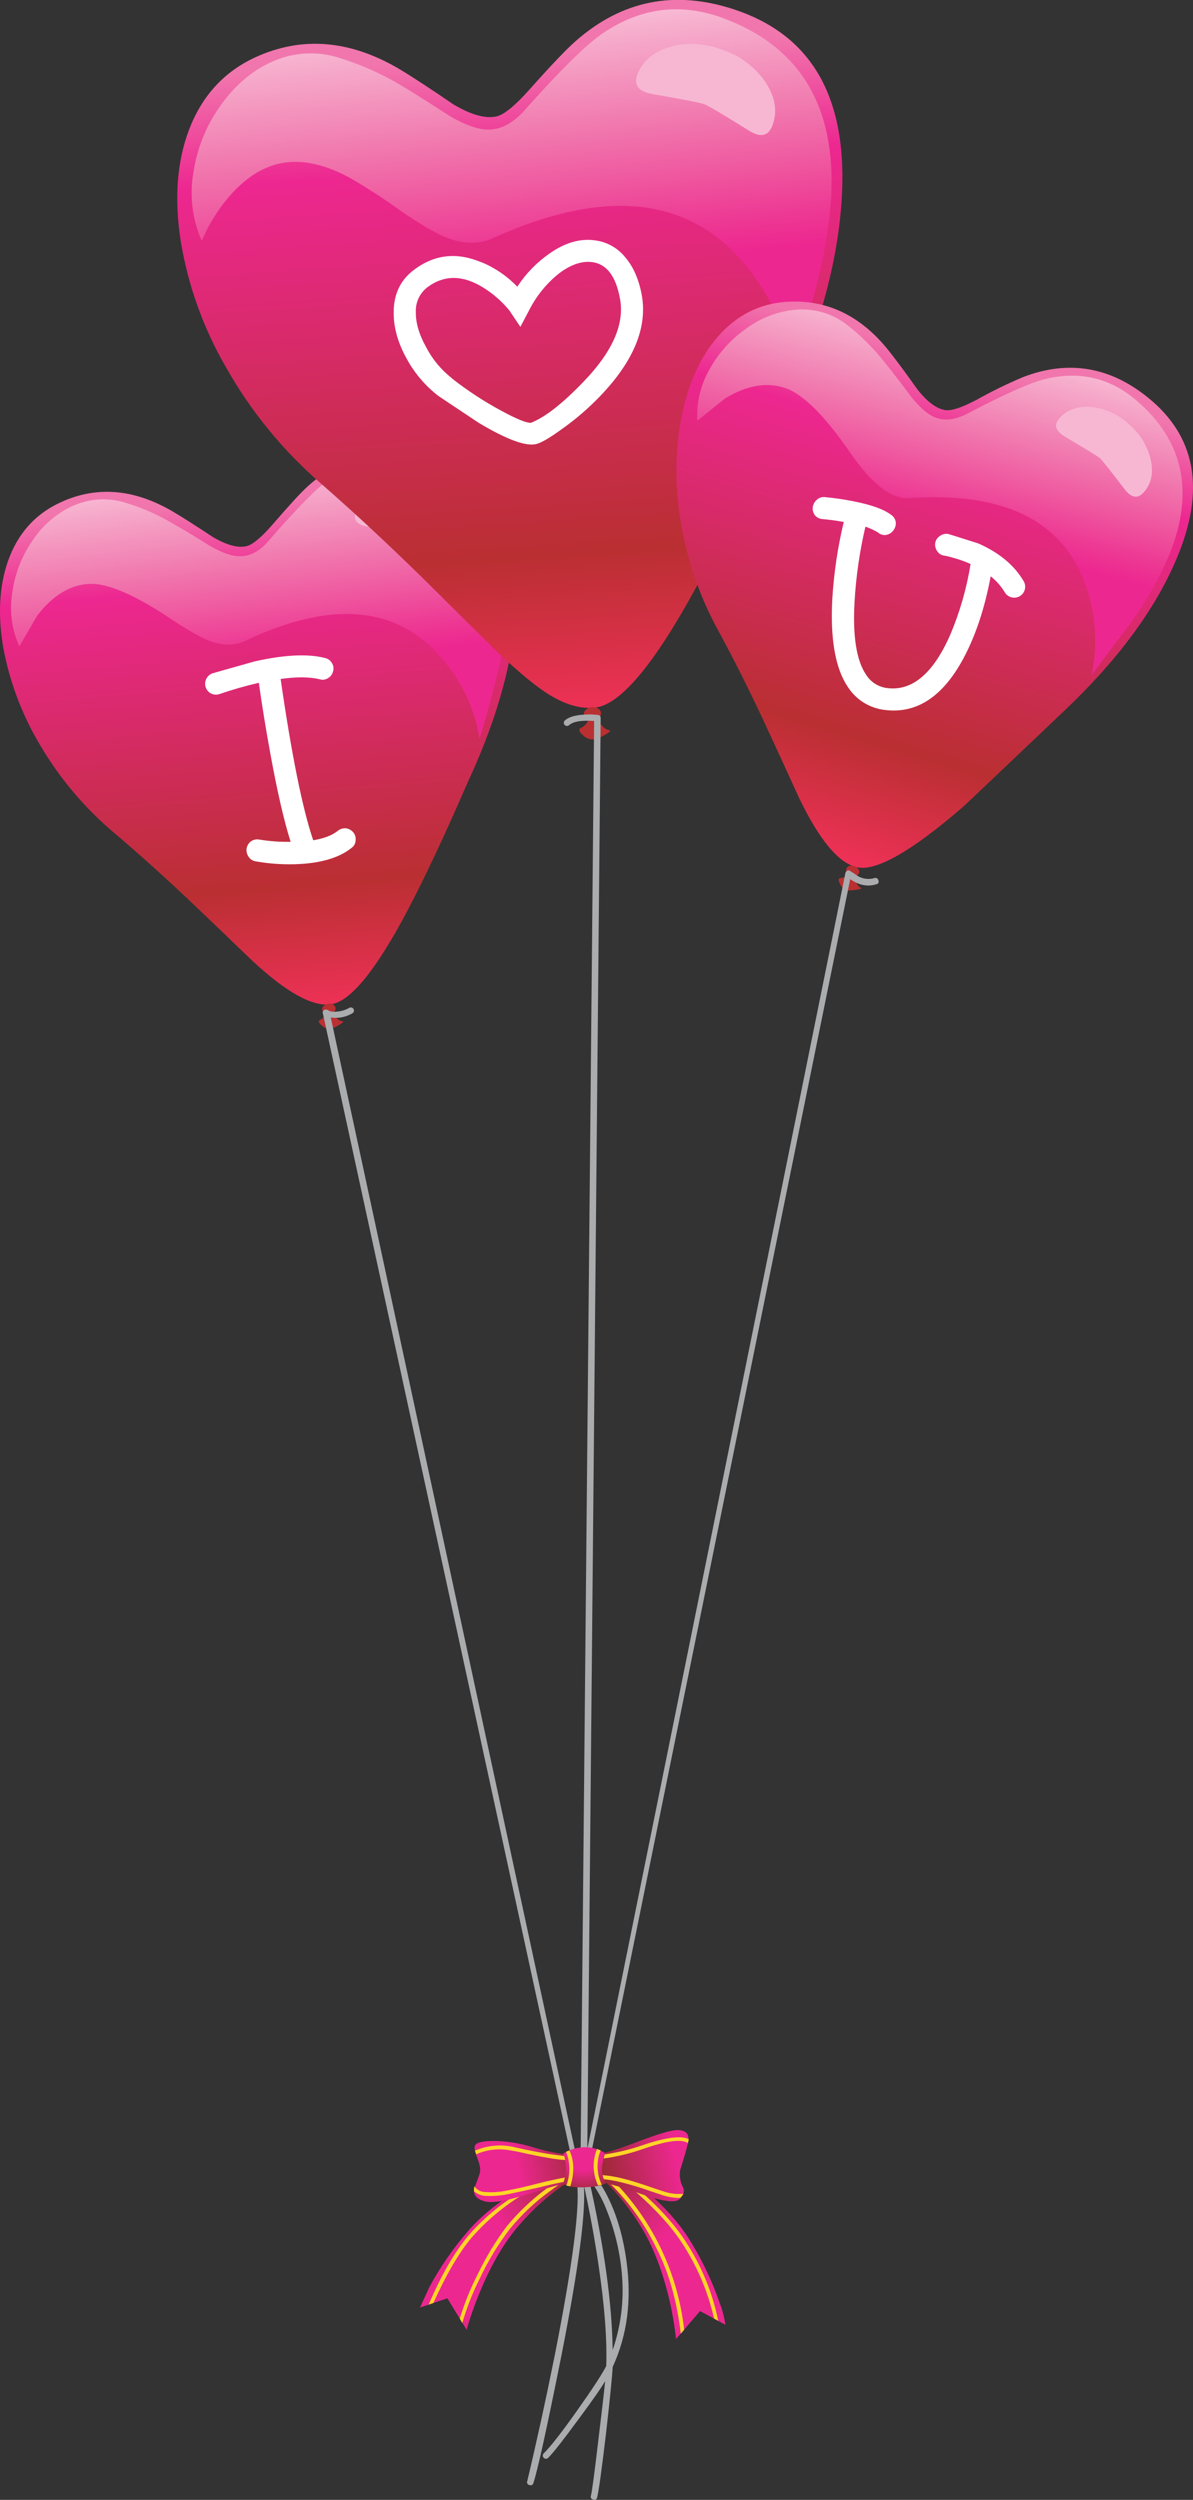 <?xml version="1.0" encoding="iso-8859-1"?>
<!-- Generator: Adobe Illustrator 20.1.0, SVG Export Plug-In . SVG Version: 6.00 Build 0)  -->
<svg version="1.0" id="Layer_1" xmlns="http://www.w3.org/2000/svg" xmlns:xlink="http://www.w3.org/1999/xlink" x="0px" y="0px"
	 viewBox="0 0 412.12 863.26" enable-background="new 0 0 412.12 863.26" xml:space="preserve">
<rect x="0" y="0" width="412.12" height="863.26" fill="#333333" stroke="none"/>
<title>valentinesday_0005</title>
<linearGradient id="SVGID_1_" gradientUnits="userSpaceOnUse" x1="944.049" y1="462.034" x2="951.649" y2="553.404" gradientTransform="matrix(1.93 0 0 1.93 -1735.74 -719.41)">
	<stop  offset="0" style="stop-color:#F176AD"/>
	<stop  offset="0.17" style="stop-color:#ED2790"/>
	<stop  offset="0.76" style="stop-color:#BA2F32"/>
	<stop  offset="1" style="stop-color:#EE3157"/>
</linearGradient>
<path fill="url(#SVGID_1_)" d="M2.84,193.53c-3.08,8.667-3.657,18.667-1.73,30c2.191,11.905,6.496,23.322,12.71,33.71
	c6.815,11.621,15.58,21.983,25.91,30.63c8.667,7.333,17.817,15.583,27.45,24.75c5.2,4.947,11.867,11.337,20,19.17
	c11.813,10.98,20.9,15.98,27.26,15c6.76-1.053,15.613-11.983,26.56-32.79c5.84-11.107,12.71-25.747,20.61-43.92
	c10.72-23.047,16.307-44.073,16.76-63.08c0.667-25.62-9.19-41.64-29.57-48.06c-16.18-5.073-30.4-2.023-42.66,9.15
	c-2.247,2.053-6.227,6.387-11.94,13c-3.913,4.493-6.913,6.997-9,7.51c-2.953,0.707-6.807-0.32-11.56-3.08
	c-5.907-3.913-10.627-6.913-14.16-9c-13.613-7.9-26.71-8.8-39.29-2.7C11.903,177.84,6.12,184.41,2.84,193.53z"/>
<path fill="#BA2F32" d="M115.91,348.1c-0.047-0.491-0.336-0.926-0.77-1.16c-0.516-0.323-1.126-0.46-1.73-0.39
	c-0.579,0.097-1.115,0.365-1.54,0.77c-0.404,0.282-0.626,0.759-0.58,1.25c0.062,0.514,0.394,0.957,0.87,1.16
	c0.479,0.331,1.077,0.436,1.64,0.29c0.576-0.034,1.122-0.271,1.54-0.67C115.76,349.083,115.984,348.593,115.91,348.1z"/>
<path fill="#BA2F32" d="M113.79,349.16l-1.16,0.48c-0.24,1.1-0.98,2.024-2,2.5c-0.833,0.387-0.61,1.093,0.67,2.12
	c1.114,1.06,2.778,1.293,4.14,0.58c2.953-1.48,3.787-2.22,2.5-2.22c-0.689-0.185-1.297-0.593-1.73-1.16
	c-0.579-0.522-1.01-1.188-1.25-1.93C114.887,349.09,114.497,348.967,113.79,349.16z"/>
<linearGradient id="SVGID_2_" gradientUnits="userSpaceOnUse" x1="943.143" y1="457.599" x2="949.198" y2="508.759" gradientTransform="matrix(1.93 0 0 1.93 -1735.74 -719.41)">
	<stop  offset="0" style="stop-color:#F8BBD5"/>
	<stop  offset="0.07" style="stop-color:#F6ABCB"/>
	<stop  offset="0.28" style="stop-color:#F17EB1"/>
	<stop  offset="0.46" style="stop-color:#EF579F"/>
	<stop  offset="0.6" style="stop-color:#ED3793"/>
	<stop  offset="0.68" style="stop-color:#ED2790"/>
</linearGradient>
<path fill="url(#SVGID_2_)" d="M42.62,173.4c-6.029-1.699-12.472-1.13-18.11,1.6c-5.562,2.708-10.263,6.908-13.58,12.13
	c-3.618,5.345-5.927,11.467-6.74,17.87c-0.969,6.181-0.1,12.51,2.5,18.2l6.16-10.59c5.46-7.127,11.59-10.793,18.39-11
	c6.353-0.127,15.823,4.047,28.41,12.52c5.52,3.66,9.79,6.067,12.81,7.22c4.56,1.667,8.603,1.667,12.13,0
	c29.087-13.807,51.333-12.297,66.74,4.53c7.591,8.114,12.587,18.309,14.35,29.28c2.567-8.54,4.523-15.667,5.87-21.38
	c2.318-8.975,3.609-18.184,3.85-27.45c0.193-23.18-9.887-38.237-30.24-45.17c-11.173-3.853-21.703-2.343-31.59,4.53
	c-4.24,2.953-11.143,9.953-20.71,21c-3.08,3.593-6.353,5.39-9.82,5.39c-2.76,0.067-6.26-1.12-10.5-3.56c-5.393-3.4-9.727-6-13-7.8
	C54.233,177.572,48.548,175.112,42.62,173.4z"/>
<path fill="#F7B7D3" d="M131.7,169.06c-4.56,1.333-7.48,3.87-8.76,7.61c-1.093,2.887,0.32,4.62,4.24,5.2
	c8.087,1.287,12.677,2.12,13.77,2.5c1.093,0.38,5.073,2.69,11.94,6.93c3.213,2,5.363,1.52,6.45-1.44
	c1.333-3.727,0.69-7.547-1.93-11.46C151.51,170.383,141.37,166.699,131.7,169.06z"/>
<path fill="#FFFFFF" d="M96.94,234.46c5.52-0.773,10.013-0.74,13.48,0.1c0.971,0.327,2.04,0.183,2.89-0.39
	c0.879-0.489,1.508-1.329,1.73-2.31c0.327-0.971,0.183-2.04-0.39-2.89c-0.489-0.879-1.329-1.508-2.31-1.73
	c-5.907-1.54-14.03-1.153-24.37,1.16c-9.373,2.633-14.253,4.013-14.64,4.14c-0.941,0.363-1.703,1.081-2.12,2
	c-0.879,1.875-0.072,4.108,1.804,4.987c0.917,0.43,1.969,0.471,2.916,0.113c4.422-1.52,8.922-2.805,13.48-3.85
	c1.093,7.767,2.427,15.953,4,24.56c2.393,13.1,4.723,23.217,6.99,30.35c-3.612,0.068-7.224-0.19-10.79-0.77
	c-1.002-0.198-2.042,0.011-2.89,0.58c-0.812,0.608-1.362,1.502-1.54,2.5c-0.139,0.981,0.1,1.979,0.67,2.79
	c0.53,0.868,1.408,1.466,2.41,1.64c4.482,0.787,9.031,1.122,13.58,1c8.733-0.26,15.283-2.153,19.65-5.68
	c0.805-0.586,1.302-1.505,1.35-2.5c0.136-0.996-0.142-2.005-0.77-2.79c-0.65-0.796-1.581-1.312-2.6-1.44
	c-1.006-0.072-2.003,0.238-2.79,0.87c-1.86,1.54-4.687,2.63-8.48,3.27C104.48,279.223,100.727,260.653,96.94,234.46z"/>
<linearGradient id="SVGID_3_" gradientUnits="userSpaceOnUse" x1="989.027" y1="382.699" x2="996.927" y2="500.499" gradientTransform="matrix(1.93 0 0 1.93 -1735.74 -719.41)">
	<stop  offset="0" style="stop-color:#F176AD"/>
	<stop  offset="0.17" style="stop-color:#ED2790"/>
	<stop  offset="0.76" style="stop-color:#BA2F32"/>
	<stop  offset="1" style="stop-color:#EE3157"/>
</linearGradient>
<path fill="url(#SVGID_3_)" d="M198.74,14.3c-3.02,2.633-8.253,8.123-15.7,16.47c-5.073,5.713-8.927,8.86-11.56,9.44
	c-3.853,0.833-8.83-0.57-14.93-4.21c-7.513-5.133-13.483-9.05-17.91-11.75c-17.4-10.487-34.28-11.943-50.64-4.37
	c-10.72,5.007-18.297,13.34-22.73,25c-4.18,11.073-5.117,23.93-2.81,38.57c2.56,15.346,7.879,30.101,15.7,43.55
	c8.541,15.111,19.615,28.641,32.74,40c11.04,9.633,22.66,20.42,34.86,32.36c6.547,6.487,14.957,14.82,25.23,25
	c7.833,7.513,14.167,12.747,19,15.7c5.713,3.467,11.01,4.88,15.89,4.24c8.667-1.22,20.223-15.09,34.67-41.61
	c4.753-8.667,10.113-19.293,16.08-31.88c5.78-12.453,9.567-20.543,11.36-24.27c14.32-29.333,21.96-56.237,22.92-80.71
	c1.333-33-11.027-53.833-37.08-62.5C233.15-3.557,214.787,0.1,198.74,14.3z"/>
<path fill="#BA2F32" d="M207.6,246.21c-0.064-0.645-0.437-1.219-1-1.54c-0.631-0.398-1.379-0.567-2.12-0.48
	c-0.75,0.037-1.461,0.347-2,0.87c-0.538,0.364-0.834,0.993-0.77,1.64c0.094,0.608,0.463,1.139,1,1.44
	c0.608,0.455,1.365,0.662,2.12,0.58c0.75-0.037,1.461-0.347,2-0.87C207.368,247.486,207.664,246.857,207.6,246.21z"/>
<path fill="#BA2F32" d="M204.8,247.56l-1.44,0.58c-0.345,1.397-1.3,2.564-2.6,3.18c-1.093,0.447-0.803,1.377,0.87,2.79
	c1.444,1.329,3.571,1.597,5.3,0.67c1.255-0.538,2.448-1.208,3.56-2c0.447-0.447,0.35-0.67-0.29-0.67
	c-0.923-0.291-1.731-0.864-2.31-1.64c-0.752-0.66-1.288-1.531-1.54-2.5C206.283,247.437,205.767,247.3,204.8,247.56z"/>
<linearGradient id="SVGID_4_" gradientUnits="userSpaceOnUse" x1="988.007" y1="376.954" x2="994.711" y2="442.9" gradientTransform="matrix(1.93 0 0 1.93 -1735.74 -719.41)">
	<stop  offset="0" style="stop-color:#F8BBD5"/>
	<stop  offset="0.07" style="stop-color:#F6ABCB"/>
	<stop  offset="0.28" style="stop-color:#F17EB1"/>
	<stop  offset="0.46" style="stop-color:#EF579F"/>
	<stop  offset="0.6" style="stop-color:#ED3793"/>
	<stop  offset="0.68" style="stop-color:#ED2790"/>
</linearGradient>
<path fill="url(#SVGID_4_)" d="M116.87,19.88c-7.701-2.394-16.02-1.809-23.31,1.64c-6.867,3.147-12.773,8.283-17.72,15.41
	c-4.748,6.767-7.847,14.551-9.05,22.73c-1.369,7.947-0.363,16.121,2.89,23.5l2-4.24c1.729-3.295,3.761-6.422,6.07-9.34
	c7.207-9.053,15.207-13.613,24-13.68c5.78-0.067,12.073,1.73,18.88,5.39c5.999,3.456,11.817,7.218,17.43,11.27
	c7.06,4.88,12.517,8.057,16.37,9.53c5.78,2.247,10.95,2.343,15.51,0.29c37.753-17.14,66.357-14.763,85.81,7.13
	c9.588,10.623,15.819,23.844,17.91,38c3.467-10.913,6.133-20.03,8-27.35c3.467-13.293,5.33-25.043,5.59-35.25
	c0.667-29.853-12-49.467-38-58.84c-14.32-5.133-27.93-3.367-40.83,5.3c-5.687,3.813-14.727,12.69-27.12,26.63
	c-4.047,4.56-8.283,6.807-12.71,6.74c-3.533,0-8.027-1.607-13.48-4.82c-6.807-4.433-12.297-7.9-16.47-10.4
	C131.796,25.445,124.487,22.208,116.87,19.88z"/>
<path fill="#F7B7D3" d="M264.61,28.65c-3.488-5.242-8.594-9.199-14.54-11.27c-6.487-2.44-12.617-2.857-18.39-1.25
	s-9.593,4.783-11.46,9.53c-1.413,3.727,0.353,6.007,5.3,6.84c10.4,1.8,16.307,2.957,17.72,3.47s6.513,3.523,15.3,9.03
	c4.107,2.633,6.867,2.087,8.28-1.64C268.62,38.687,267.883,33.783,264.61,28.65z"/>
<path fill="#FFFFFF" d="M166.28,90.57c-8.347-3.533-16.013-2.73-23,2.41c-4.853,3.533-7.28,8.477-7.28,14.83
	c-0.067,5.333,1.507,10.823,4.72,16.47c2.683,4.823,6.32,9.049,10.69,12.42c0.067,0.067,4.733,3.18,14,9.34
	c9.887,5.907,16.597,8.313,20.13,7.22c1.733-0.513,4.59-2.213,8.57-5.1c4.786-3.386,9.236-7.224,13.29-11.46
	c11.62-12.133,16.37-23.82,14.25-35.06c-1.027-5.333-2.92-9.603-5.68-12.81c-2.517-3.137-6.13-5.202-10.11-5.78
	c-5.267-0.833-10.627,0.677-16.08,4.53c-4.39,3.063-8.151,6.939-11.08,11.42c-3.512-3.652-7.74-6.539-12.42-8.48 M156.07,130.58
	c-3.688-2.884-6.71-6.531-8.86-10.69c-2.44-4.367-3.627-8.41-3.56-12.13c-0.156-3.4,1.397-6.654,4.14-8.67
	c5.78-4.24,12.2-4.143,19.26,0.29c3.579,2.227,6.74,5.063,9.34,8.38l-0.19-0.19l3.56,5.3l3-5.68c2.493-4.976,6.043-9.347,10.4-12.81
	c4.107-3.08,7.96-4.363,11.56-3.85c4.88,0.707,8.027,4.88,9.44,12.52c1.667,8.667-2.443,18.17-12.33,28.51
	c-7.393,7.727-13.53,12.54-18.41,14.44h0.1l-0.29,0.1c0.068-0.025,0.131-0.058,0.19-0.1c-1.527,0.1-4.93-1.28-10.21-4.14
	c-6.026-3.239-11.761-6.993-17.14-11.22L156.07,130.58z"/>
<linearGradient id="SVGID_5_" gradientUnits="userSpaceOnUse" x1="1072.372" y1="437.721" x2="1046.022" y2="525.571" gradientTransform="matrix(1.93 0 0 1.93 -1735.74 -719.41)">
	<stop  offset="0" style="stop-color:#F176AD"/>
	<stop  offset="0.17" style="stop-color:#ED2790"/>
	<stop  offset="0.76" style="stop-color:#BA2F32"/>
	<stop  offset="1" style="stop-color:#EE3157"/>
</linearGradient>
<path fill="url(#SVGID_5_)" d="M271.35,104.25c-9.18,0.707-16.95,4.687-23.31,11.94c-6.033,6.933-10.207,16.05-12.52,27.35
	c-2.32,11.847-2.483,24.015-0.48,35.92c2.094,13.313,6.461,26.167,12.91,38c5.46,10,10.98,21,16.56,33
	c3.02,6.487,6.873,14.867,11.56,25.14c7,14.513,13.647,22.473,19.94,23.88c6.613,1.48,18.78-5.423,36.5-20.71
	c1.093-0.96,12.843-12.1,35.25-33.42c18.427-17.467,31.333-34.963,38.72-52.49c10-23.627,6.693-42.15-9.92-55.57
	c-13.16-10.667-27.493-13.043-43-7.13c-5.475,2.299-10.817,4.903-16,7.8c-5.2,2.76-8.867,3.98-11,3.66
	c-3.02-0.447-6.23-2.823-9.63-7.13c-4.107-5.78-7.413-10.243-9.92-13.39C297.237,108.84,285.35,103.223,271.35,104.25z"/>
<path fill="#BA2F32" d="M296.78,301.39c0.125-0.47,0.017-0.972-0.29-1.35c-0.352-0.488-0.86-0.841-1.44-1
	c-1.48-0.32-2.38,0.033-2.7,1.06c-0.129,0.499-0.022,1.03,0.29,1.44c0.348,0.467,0.865,0.779,1.44,0.87
	c0.561,0.193,1.169,0.193,1.73,0C296.287,302.259,296.653,301.874,296.78,301.39z"/>
<path fill="#BA2F32" d="M295.43,302.35c0.193-0.667-0.577-0.89-2.31-0.67c-0.612,0.904-1.61,1.473-2.7,1.54
	c-0.9,0-0.933,0.77-0.1,2.31c0.6,1.387,2.07,2.183,3.56,1.93c3.273-0.26,4.333-0.613,3.18-1.06c-0.61-0.409-1.053-1.023-1.25-1.73
	C295.469,303.947,295.337,303.144,295.43,302.35z"/>
<linearGradient id="SVGID_6_" gradientUnits="userSpaceOnUse" x1="1073.165" y1="433.3" x2="1060.073" y2="483.116" gradientTransform="matrix(1.93 0 0 1.93 -1735.74 -719.41)">
	<stop  offset="0" style="stop-color:#F8BBD5"/>
	<stop  offset="0.07" style="stop-color:#F6ABCB"/>
	<stop  offset="0.28" style="stop-color:#F17EB1"/>
	<stop  offset="0.46" style="stop-color:#EF579F"/>
	<stop  offset="0.6" style="stop-color:#ED3793"/>
	<stop  offset="0.68" style="stop-color:#ED2790"/>
</linearGradient>
<path fill="url(#SVGID_6_)" d="M305.54,125.05c-3.82-4.852-8.219-9.217-13.1-13c-4.976-3.804-11.188-5.621-17.43-5.1
	c-6.145,0.511-12.029,2.712-17,6.36c-5.305,3.627-9.691,8.441-12.81,14.06c-3.157,5.421-4.661,11.646-4.33,17.91l9.63-7.7
	c7.64-4.62,14.67-5.777,21.09-3.47c6,2.18,13.333,9.53,22,22.05c7.52,10.98,14.323,16.26,20.41,15.84
	c32.1-2.18,52.26,7.353,60.48,28.6c4.022,10.364,4.926,21.679,2.6,32.55c2.18-2.953,6.61-8.86,13.29-17.72
	c5.477-7.502,10.067-15.613,13.68-24.17c8.633-21.507,4.753-39.21-11.64-53.11c-8.987-7.64-19.357-10.08-31.11-7.32
	c-5.133,1.22-14.133,5.2-27,11.94c-4.173,2.18-7.867,2.66-11.08,1.44c-2.567-0.96-5.393-3.367-8.48-7.22
	C310.98,131.923,307.913,127.943,305.54,125.05z"/>
<path fill="#F7B7D3" d="M395.11,170c2.633-2.953,3.437-6.71,2.41-11.27c-1.13-4.769-3.767-9.047-7.52-12.2
	c-3.58-3.398-8.189-5.509-13.1-6c-4.6-0.353-8.233,0.94-10.9,3.88c-2.053,2.313-1.387,4.463,2,6.45
	c7.193,4.24,11.173,6.68,11.94,7.32c0.833,0.773,3.69,4.37,8.57,10.79C390.837,171.983,393.037,172.327,395.11,170z"/>
<path fill="#FFFFFF" d="M281.56,178c0.664,0.749,1.601,1.199,2.6,1.25c2.76,0.26,5.2,0.593,7.32,1
	c-2.081,8.665-3.402,17.495-3.95,26.39c-0.773,14,1.023,24.21,5.39,30.63c2.865,4.426,7.569,7.327,12.81,7.9
	c10.787,1.333,19.71-4.413,26.77-17.24c4.373-7.953,7.617-17.597,9.73-28.93c1.951,1.562,3.613,3.454,4.91,5.59
	c1.091,1.781,3.419,2.341,5.2,1.25c1.781-1.091,2.341-3.419,1.25-5.2l0,0c-3.273-5.52-8.507-9.853-15.7-13
	c-6.667-2.12-10.133-3.21-10.4-3.27c-1.027-0.127-2.062,0.149-2.89,0.77c-0.822,0.558-1.379,1.429-1.54,2.41
	c-0.127,1.027,0.149,2.062,0.77,2.89c0.549,0.815,1.432,1.343,2.41,1.44c0.945,0.155,1.878,0.379,2.79,0.67
	c2.144,0.566,4.238,1.308,6.26,2.22c-1.345,8.375-3.695,16.558-7,24.37c-5.84,13.333-13.063,19.497-21.67,18.49
	c-3.051-0.32-5.786-2.023-7.42-4.62c-3.333-4.88-4.667-13.26-4-25.14c0.501-8.759,1.759-17.458,3.76-26
	c1.513,0.505,2.965,1.176,4.33,2c0.759,0.683,1.778,1.001,2.79,0.87c0.998-0.178,1.892-0.728,2.5-1.54
	c0.632-0.787,0.942-1.784,0.87-2.79c-0.112-0.997-0.633-1.903-1.44-2.5c-2.567-2-6.997-3.607-13.29-4.82
	c-3.279-0.657-6.59-1.137-9.92-1.44c-1.001-0.067-1.984,0.297-2.7,1c-0.753,0.672-1.234,1.597-1.35,2.6
	C280.671,176.235,280.959,177.215,281.56,178z"/>
<path fill="#AAACAE" d="M302.75,305.34c0.494-0.058,0.846-0.506,0.788-1c-0.015-0.124-0.055-0.243-0.118-0.35
	c-0.089-0.545-0.604-0.914-1.149-0.825c-0.069,0.011-0.136,0.03-0.201,0.055c-1.905,0.567-3.959,0.325-5.68-0.67
	c-1.607-1.093-2.44-1.64-2.5-1.64c-0.264-0.3-0.68-0.414-1.06-0.29c-0.369,0.113-0.657,0.401-0.77,0.77l-89.18,440.8l4.62-494.25
	c0.033-0.551-0.387-1.025-0.938-1.058c-0.021-0.001-0.041-0.002-0.062-0.002c-1.599-0.195-3.214-0.229-4.82-0.1
	c-3.08,0.193-5.263,0.86-6.55,2c-0.453,0.398-0.498,1.087-0.1,1.54c0.398,0.453,1.087,0.498,1.54,0.1
	c1.473-1.287,4.363-1.767,8.67-1.44l-4.72,500.13l-0.39,0.39l-85.86-398.12c2.565,0.365,5.178-0.142,7.42-1.44
	c0.533-0.276,0.741-0.932,0.465-1.465s-0.932-0.741-1.465-0.465c-1.663,0.966-3.569,1.434-5.49,1.35
	c-0.712,0.029-1.414-0.175-2-0.58c-0.425-0.26-0.968-0.22-1.35,0.1c-0.362,0.267-0.483,0.754-0.29,1.16l87.83,404.3
	c0.9,8.54-1.667,28.123-7.7,58.75c-3.08,15.333-6.257,29.877-9.53,43.63c-0.247,0.494-0.047,1.095,0.446,1.342
	c0.102,0.051,0.211,0.084,0.324,0.098c0.515,0.201,1.094-0.054,1.295-0.569c0.025-0.065,0.044-0.133,0.055-0.201
	c1.48-4.493,4.723-19.26,9.73-44.3c6-30.5,8.537-50.113,7.61-58.84c2,8.987,3.7,18.2,5.1,27.64c2.12,14.187,3.02,25.903,2.7,35.15
	c-1.333,2.667-4.667,7.77-10,15.31c-5.333,7.54-9.187,12.483-11.56,14.83c-0.444,0.406-0.475,1.096-0.068,1.54
	c0.406,0.444,1.096,0.475,1.54,0.068c0.024-0.022,0.046-0.044,0.068-0.068c1.733-1.733,5.167-6.1,10.3-13.1
	c5.007-6.74,8.12-11.203,9.34-13.39c-0.26,2.953-1.03,9.663-2.31,20.13c-1.413,12-2.28,18.483-2.6,19.45
	c-0.201,0.515,0.054,1.094,0.569,1.295c0.065,0.025,0.133,0.044,0.201,0.055c0.428,0.252,0.98,0.109,1.232-0.32
	c0.063-0.107,0.103-0.227,0.118-0.35c0.513-1.733,1.54-9.067,3.08-22c1.413-12.453,2.183-20.157,2.31-23.11
	c5.007-10.853,6.613-22.923,4.82-36.21c-1.413-10.72-4.43-19.74-9.05-27.06c-1.48-2.507-2.923-4.143-4.33-4.91l90.62-445.59
	C296.78,305.73,299.797,306.307,302.75,305.34 M203.45,752.5c2.57,3.187,4.619,6.762,6.07,10.59c2.993,7.409,4.811,15.24,5.39,23.21
	c0.637,8.545-0.476,17.13-3.27,25.23C211.447,795.55,208.717,775.873,203.45,752.5z"/>
<radialGradient id="SVGID_7_" cx="-195.802" cy="525.315" r="29.92" gradientTransform="matrix(0.06 1.93 -1.93 0.06 1177.48 1124.74)" gradientUnits="userSpaceOnUse">
	<stop  offset="0.4" style="stop-color:#ED2790"/>
	<stop  offset="1" style="stop-color:#942A2B"/>
</radialGradient>
<path fill="url(#SVGID_7_)" d="M201.24,750.86l-3.56-3.56c-4.516,1.606-8.896,3.568-13.1,5.87c-9.887,5.2-17.59,11.043-23.11,17.53
	c-5.035,5.845-9.427,12.215-13.1,19l-3.27,7.13l9.44-3.18l6.65,10.88c1.259-4.387,2.771-8.698,4.53-12.91
	c4.047-9.827,8.67-17.66,13.87-23.5c4.554-5.269,9.767-9.93,15.51-13.87C196.996,752.866,199.059,751.727,201.24,750.86z"/>
<path fill="#FFD527" d="M197.77,751.34l-0.48-1.25L182.84,755l-0.1,0.1c-2.053,1.153-4.46,2.693-7.22,4.62
	c-5.016,3.46-9.578,7.535-13.58,12.13c-4.88,5.78-9.503,13.78-13.87,24l1.64-0.58c4.433-9.827,8.83-17.34,13.19-22.54
	c5.805-6.627,12.714-12.199,20.42-16.47l9.34-3.18c-6.653,4.338-12.608,9.662-17.66,15.79c-3.827,5.124-7.149,10.606-9.92,16.37
	c-2.529,4.946-4.623,10.102-6.26,15.41l0.87,1.54c1.548-5.311,3.58-10.469,6.07-15.41c2.827-6.013,6.279-11.711,10.3-17
	c4.044-4.978,8.732-9.397,13.94-13.14C192.933,754.46,195.523,752.693,197.77,751.34z"/>
<radialGradient id="SVGID_8_" cx="-150.06" cy="116.556" r="29.93" gradientTransform="matrix(-0.37 1.89 1.89 0.37 -28.55 1027.42)" gradientUnits="userSpaceOnUse">
	<stop  offset="0.4" style="stop-color:#ED2790"/>
	<stop  offset="1" style="stop-color:#942A2B"/>
</radialGradient>
<path fill="url(#SVGID_8_)" d="M206.83,745.28l-4,3l5.49,4.33c5.011,4.812,9.381,10.25,13,16.18c4.173,6.667,7.48,15.143,9.92,25.43
	c1.028,4.445,1.799,8.946,2.31,13.48l8.28-9.63l8.76,4.72c-0.391-2.601-1.062-5.153-2-7.61c-2.518-7.265-5.81-14.239-9.82-20.8
	c-4.367-7.333-10.98-14.397-19.84-21.19L206.83,745.28z"/>
<path fill="#FFD527" d="M210,747.78h-0.1l-0.1-0.1l-4.62-1.16l-2.31,1.64l1,0.58c3.274,1.987,6.247,4.432,8.83,7.26
	c5.673,5.985,10.394,12.804,14,20.22c4.3,8.347,7.127,18.233,8.48,29.66l1.16-1.35c-2.008-18.131-9.654-35.174-21.86-48.73
	c-2.805-3.081-6.01-5.771-9.53-8l4.43,1.16c3.642,2.463,7.117,5.165,10.4,8.09c6.933,6.1,12.23,11.973,15.89,17.62
	c5.184,7.943,8.909,16.748,11,26l1.44,0.77c-2.003-9.818-5.858-19.165-11.36-27.54c-3.833-5.933-9.417-12.04-16.75-18.32
	C213.4,750.447,210.067,747.847,210,747.78z"/>
<linearGradient id="SVGID_9_" gradientUnits="userSpaceOnUse" x1="986.22" y1="764.73" x2="1025.09" y2="756.68" gradientTransform="matrix(1.93 0 0 1.93 -1735.74 -719.41)">
	<stop  offset="0.16" style="stop-color:#ED2790"/>
	<stop  offset="0.5" style="stop-color:#942A2B"/>
	<stop  offset="0.87" style="stop-color:#ED2790"/>
</linearGradient>
<path fill="url(#SVGID_9_)" d="M201.91,744.51c-6.112-0.207-12.167-1.243-18-3.08c-4.28-1.304-8.717-2.018-13.19-2.12
	c-4,0-6.217,0.547-6.65,1.64c-0.32,0.667-0.03,2.143,0.87,4.43s1.157,4.02,0.77,5.2c-0.32,1.027-0.963,2.793-1.93,5.3
	c-0.32,2.18,0.963,3.623,3.85,4.33c2.507,0.667,7.707-0.263,15.6-2.79c9.12-2.887,15.06-4.427,17.82-4.62
	c3.727-0.26,10.243,1.25,19.55,4.53c7.9,2.827,12.587,3.533,14.06,2.12c1.473-1.413,1.923-2.73,1.35-3.95
	c-1.014-1.851-1.387-3.985-1.06-6.07c1.413-4.493,2.313-7.607,2.7-9.34c0.667-2.953-0.49-4.463-3.47-4.53
	c-2.12-0.067-6.937,1.347-14.45,4.24C212.023,742.807,206.083,744.377,201.91,744.51z"/>
<path fill="#FFD527" d="M163.78,756.74c1.057,0.902,2.374,1.442,3.76,1.54c2.68,0.142,5.368-0.053,8-0.58
	c1.027-0.193,4.557-0.963,10.59-2.31c7.333-1.86,13-2.86,17-3c3.924-0.159,7.849,0.262,11.65,1.25
	c3.42,0.853,6.795,1.881,10.11,3.08l3.76,1.25c2.045,0.694,4.191,1.042,6.35,1.03c0.429-0.42,0.787-0.906,1.06-1.44
	c-2.369,0.221-4.757-0.076-7-0.87l-3.76-1.25c-4.433-1.54-7.87-2.6-10.31-3.18c-3.9-0.986-7.921-1.407-11.94-1.25
	c-4.047,0.127-9.793,1.127-17.24,3c-4.173,1.093-7.703,1.897-10.59,2.41c-2.717,0.597-5.512,0.759-8.28,0.48
	c-1.248-0.194-2.361-0.892-3.08-1.93c-0.119,0.569-0.153,1.152-0.1,1.73 M188.43,745c3.114,0.603,6.27,0.958,9.44,1.06
	c8.295,0.101,16.543-1.253,24.37-4c8.093-2.827,13.23-3.493,15.41-2l0.29-1.35c-2.633-1.333-7.993-0.627-16.08,2.12
	c-7.673,2.646-15.744,3.955-23.86,3.87c-4.493-0.127-11.043-1.153-19.65-3.08l-1.25-0.29c-4.369-0.905-8.91-0.433-13,1.35l0.39,1.25
	c3.874-1.712,8.191-2.149,12.33-1.25l1.25,0.19C182.983,743.963,186.437,744.673,188.43,745z"/>
<radialGradient id="SVGID_10_" cx="-68.074" cy="632.465" r="7.69" gradientTransform="matrix(1.89 -0.392 -0.392 -1.89 578.301 1912.213)" gradientUnits="userSpaceOnUse">
	<stop  offset="0.4" style="stop-color:#ED2790"/>
	<stop  offset="1" style="stop-color:#942A2B"/>
</radialGradient>
<path fill="url(#SVGID_10_)" d="M205,741.81c-3.573-0.753-7.299-0.097-10.4,1.83l0.39,1.16c0.268,1.105,0.428,2.234,0.48,3.37
	c0.123,2.056-0.24,4.111-1.06,6l1.35,0.58c1.883,0.502,3.835,0.698,5.78,0.58c4-0.127,6.567-0.607,7.7-1.44
	c-1.004-1.751-1.44-3.771-1.25-5.78c0.137-1.076,0.361-2.14,0.67-3.18l0.39-1.35C207.838,742.714,206.459,742.111,205,741.81z"/>
<path fill="#FFD527" d="M207.88,754.43c-1.796-3.718-1.938-8.022-0.39-11.85l-1.25-0.48c-1.676,4.07-1.534,8.661,0.39,12.62
	L207.88,754.43 M196.71,742.58l-1.16,0.48c1.48,3.736,1.515,7.889,0.1,11.65L197,755C198.48,750.38,198.383,746.24,196.71,742.58
	L196.71,742.58z"/>
</svg>
